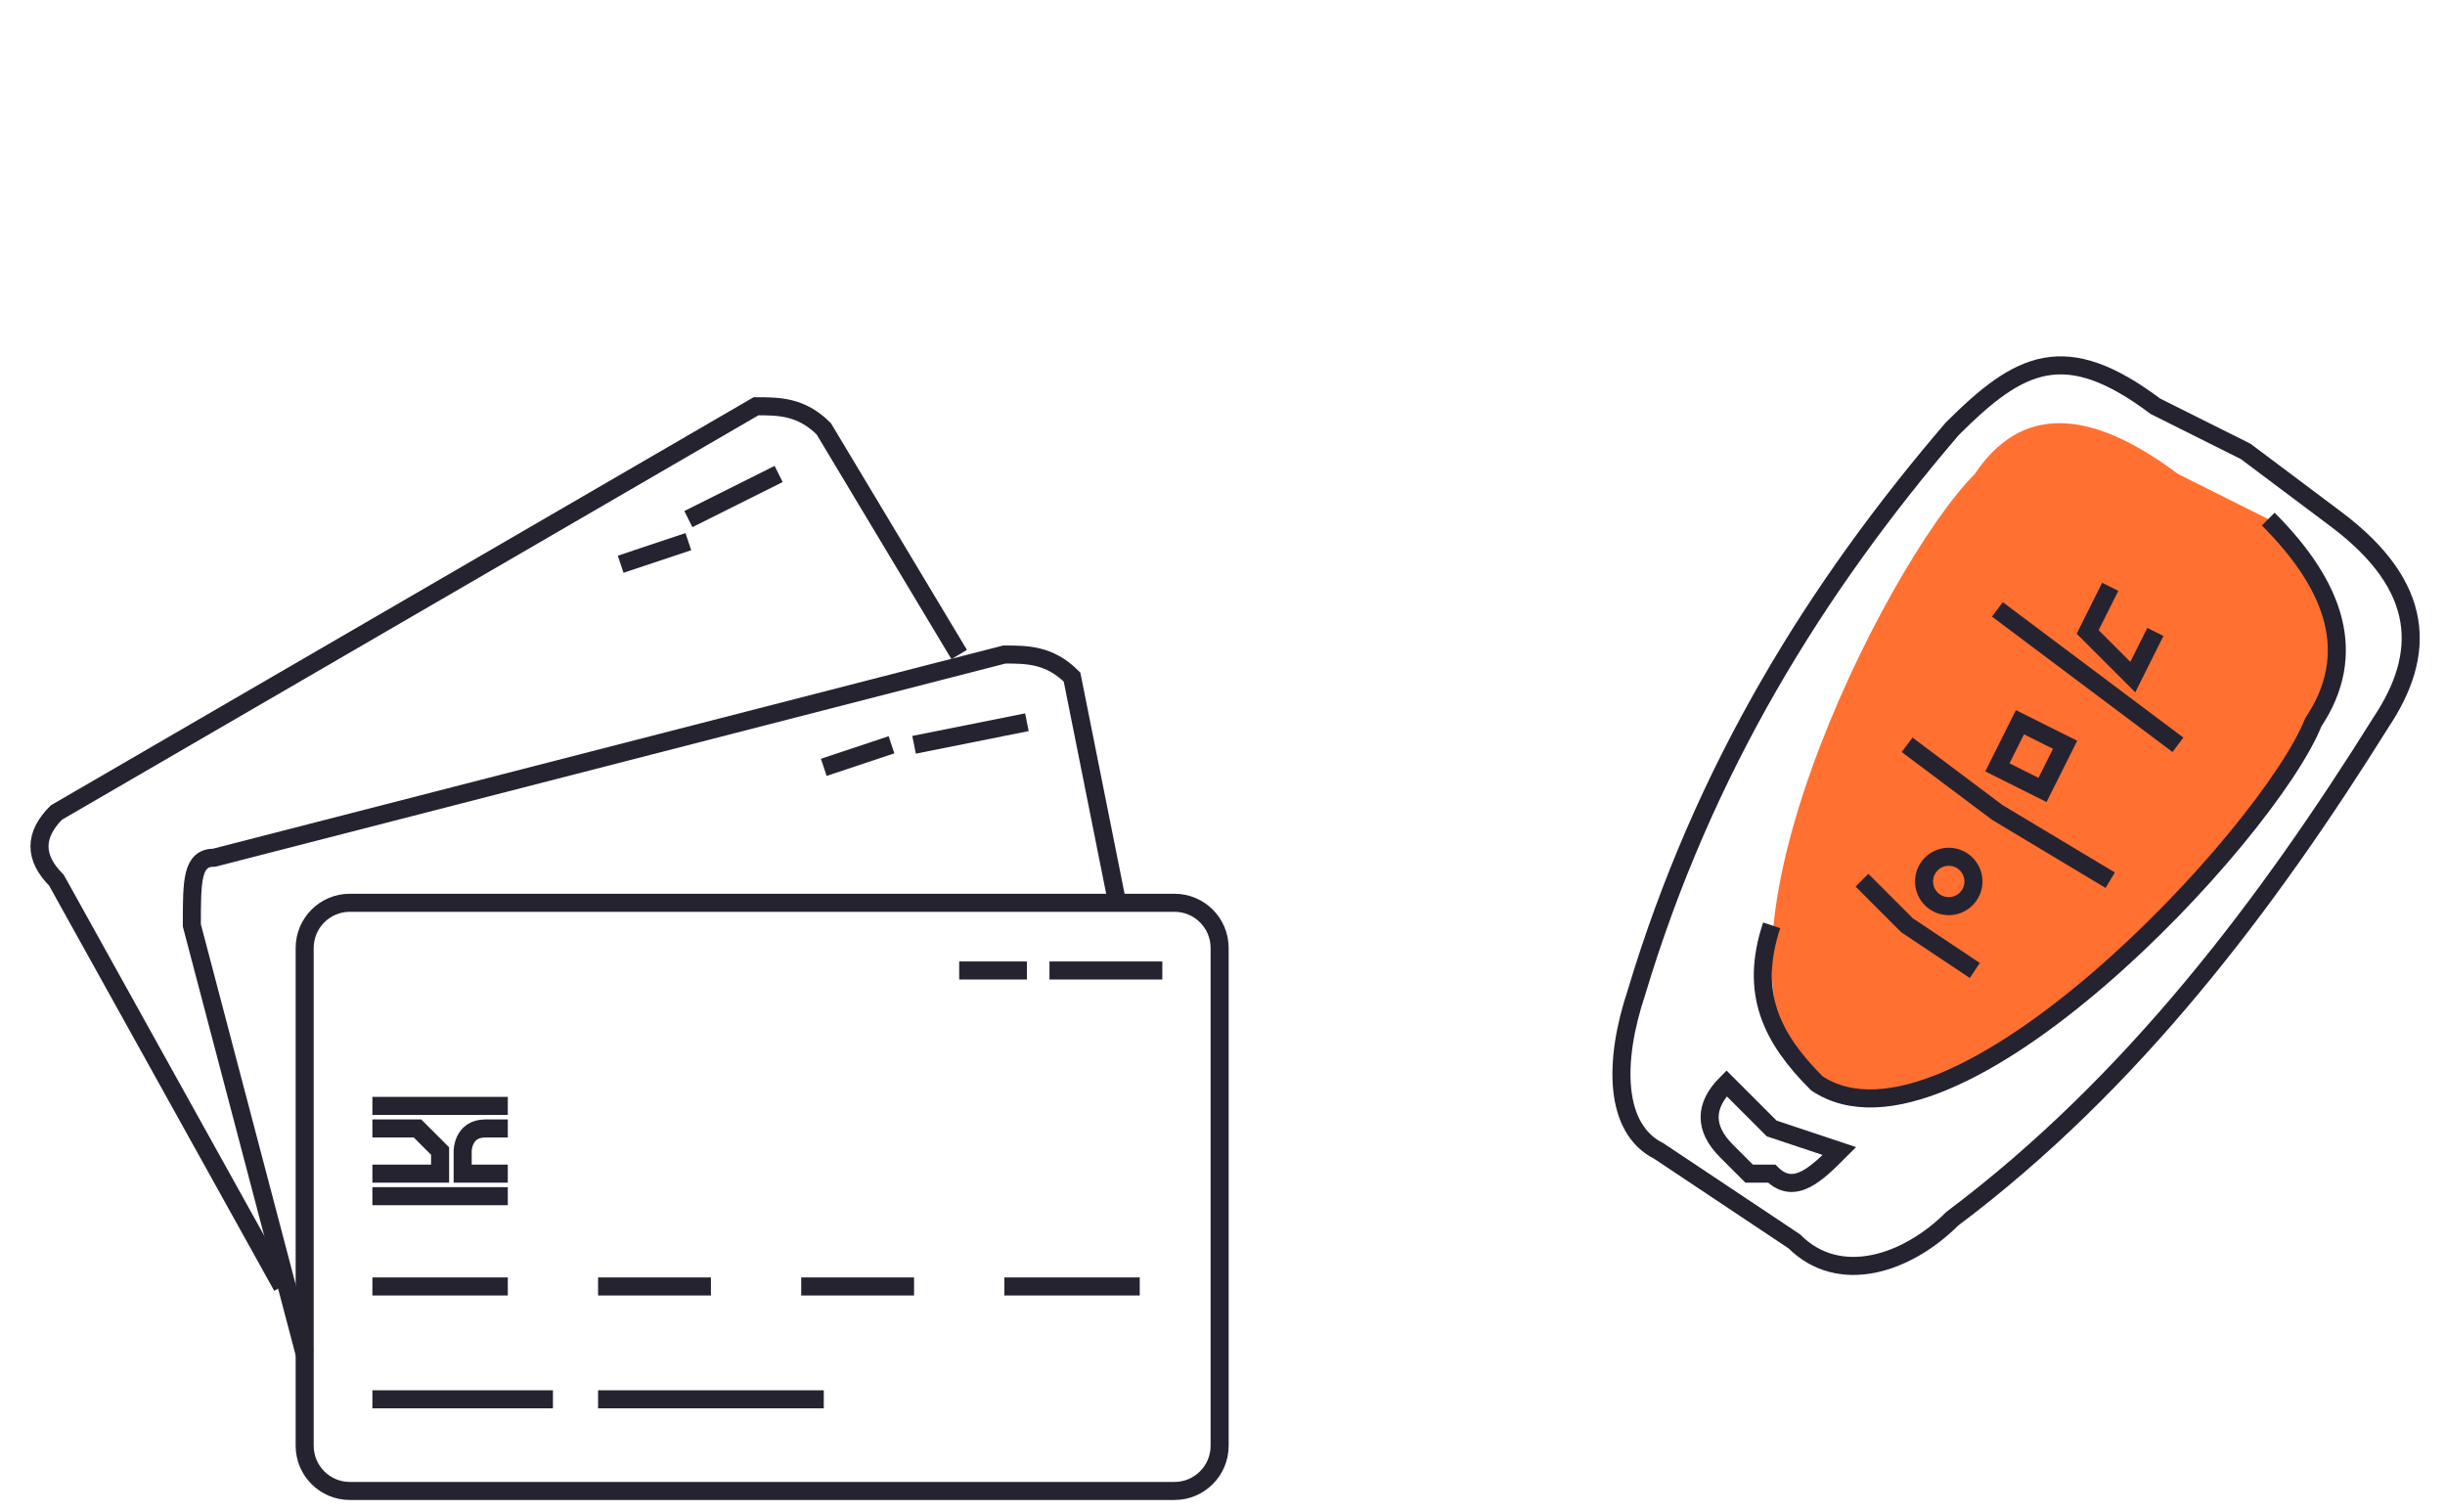 <?xml version="1.0" encoding="utf-8"?>
<!-- Generator: Adobe Illustrator 15.1.0, SVG Export Plug-In . SVG Version: 6.00 Build 0)  -->
<!DOCTYPE svg PUBLIC "-//W3C//DTD SVG 1.1//EN" "http://www.w3.org/Graphics/SVG/1.1/DTD/svg11.dtd">
<svg version="1.1" id="Слой_1" xmlns="http://www.w3.org/2000/svg" xmlns:xlink="http://www.w3.org/1999/xlink" x="0px" y="0px"
	 width="108.333px" height="67px" viewBox="81.5 0 108.333 67" enable-background="new 81.5 0 108.333 67" xml:space="preserve">
<g id="Слой_x0020_1">
	<g id="_990618912">
		<g>
			<path fill="none" stroke="#262331" stroke-width="0.8" d="M94,57L84,39c-1-1-1-2,0-3l31-18c1,0,2,0,3,1l6,10"/>
			<path fill="none" stroke="#262331" stroke-width="0.8" d="M109,25l3-1 M112,23l4-2"/>
		</g>
		<g>
			<path fill="none" stroke="#262331" stroke-width="0.8" d="M95,60l-5-19c0-2,0-3,1-3l35-9c1,0,2,0,3,1l2,10"/>
			<path fill="none" stroke="#262331" stroke-width="0.8" d="M118,34l3-1 M122,33l5-1"/>
		</g>
		<g>
			<path fill="none" stroke="#262331" stroke-width="0.8" d="M97,40h36.539c1.104,0,2,0.896,2,2v22.061c0,1.104-0.896,2-2,2H97
				c-1.104,0-2-0.896-2-2V42C95,40.896,95.896,40,97,40z"/>
			<path fill="none" stroke="#262331" stroke-width="0.8" d="M124,43h3 M128,43h5"/>
			<path fill="none" stroke="#262331" stroke-width="0.8" d="M98,57h6 M108,57h5 M117,57h5 M126,57h6"/>
			<path fill="none" stroke="#262331" stroke-width="0.8" d="M98,62h8 M108,62h10"/>
			<g>
				<path fill="none" stroke="#262331" stroke-width="0.8" d="M98,49h6 M104,53h-6"/>
				<path fill="none" stroke="#262331" stroke-width="0.8" d="M98,50h2l1,1v1h-1h-2 M104,50h-1c-1,0-1,1-1,1v1c0,0,0,0,1,0h1"/>
			</g>
		</g>
	</g>
	<g id="_909966720">
		<path fill="none" stroke="#262331" stroke-width="0.8" d="M158,53l-3-2c-2-1-2-4-1-7c3-10,8-18,14-25c3-3,5-4,9-1l4,2l4,3
			c4,3,4,6,2,9c-5,8-11,16-19,22c-2,2-5,3-7,1L158,53z"/>
		<path fill="#FF7031" d="M162,48c6,4,20-11,22-16c2-3,1-6-2-9l-2-1l-2-1c-4-3-7-3-9,0C165,25,156,43,162,48z"/>
		<path fill="none" stroke="#262331" stroke-width="0.8" d="M159,52l-1-1c-1-1-1-2,0-3l0,0l2,2l3,1l0,0c-1,1-2,2-3,1H159z"/>
		<polyline fill="none" stroke="#262331" stroke-width="0.8" points="169,43 166,41 164,39 		"/>
		<polyline fill="none" stroke="#262331" stroke-width="0.8" points="175,39 170,36 166,33 		"/>
		<polygon fill="none" stroke="#262331" stroke-width="0.8" points="173,33 172,35 170,34 171,32 		"/>
		<polyline fill="none" stroke="#262331" stroke-width="0.8" points="178,33 174,30 170,27 		"/>
		<polyline fill="none" stroke="#262331" stroke-width="0.8" points="175,26 174,28 176,30 177,28 		"/>
		<circle fill="none" stroke="#262331" stroke-width="0.8" cx="167.845" cy="39.055" r="1.094"/>
		<path fill="none" stroke="#262331" stroke-width="0.8" d="M160,41c-1,3,0,5,2,7c6,4,20-11,22-16c2-3,1-6-2-9"/>
	</g>
</g>
</svg>
